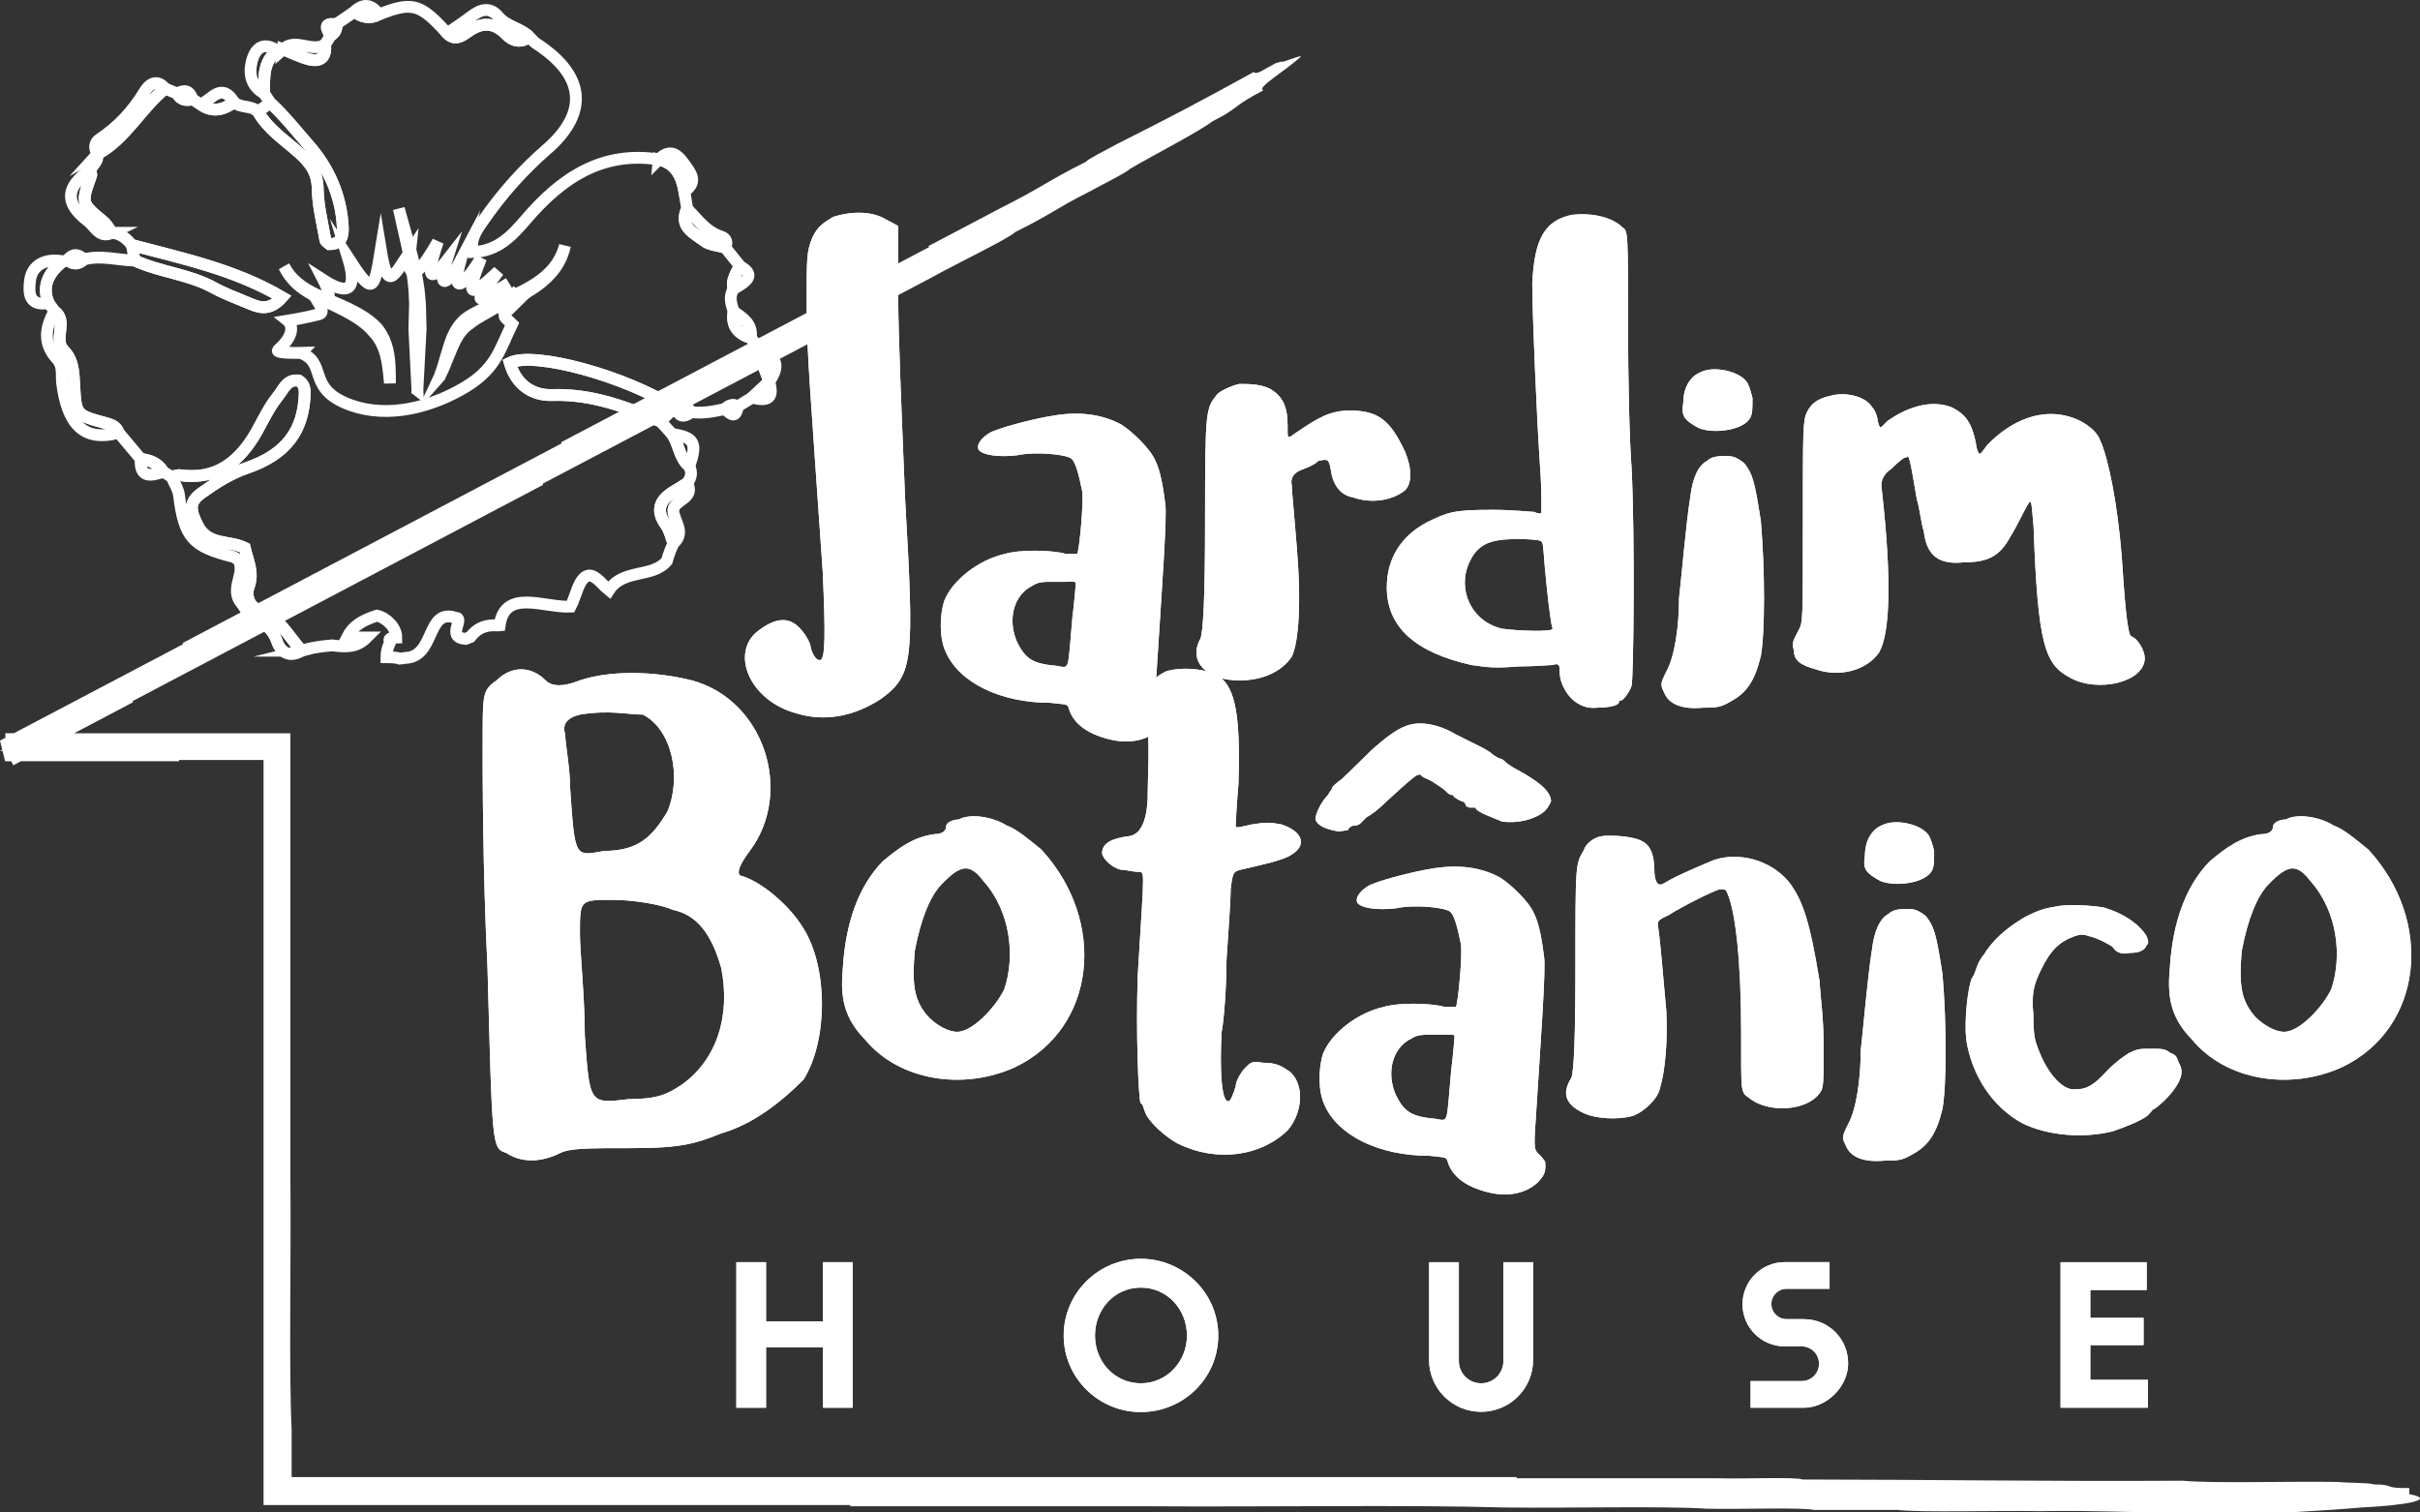 <svg xmlns="http://www.w3.org/2000/svg" id="Camada_2" viewBox="0 0 614.75 384.21"><rect x="0" y="0" width="614.75" height="384.21" fill="#333333" stroke="none"/><defs><style>.cls-1{fill:#fff;}.cls-2,.cls-3{fill:none;stroke:#fff;stroke-miterlimit:10;stroke-width:3px;}.cls-3{fill-rule:evenodd;}</style></defs><g id="Layer_4"><path class="cls-1" d="m187.05,320.63h7.55v15.03h14.48v-15.03h7.55v36.98h-7.55v-15.34h-14.48v15.34h-7.55v-36.98Z"></path><path class="cls-1" d="m270.21,339.28c0-10.86,8.89-19.51,19.59-19.51s19.67,8.65,19.67,19.51-8.89,19.43-19.67,19.43-19.59-8.73-19.59-19.43Zm31.31,0c0-6.69-5.04-12.19-11.72-12.19s-11.64,5.51-11.64,12.19,5.04,12.12,11.64,12.12,11.72-5.51,11.72-12.12Z"></path><path class="cls-1" d="m363.04,345.42v-24.78h7.55v25.1c0,3.15,2.52,5.66,5.66,5.66s5.66-2.52,5.66-5.66v-25.1h7.55v24.78c0,7.32-5.9,13.22-13.22,13.22s-13.22-5.9-13.22-13.22Z"></path><path class="cls-1" d="m458.23,335.11c6.29,0,11.25,4.96,11.25,11.25,0,5.9-5.43,11.25-11.25,11.25h-13.53v-6.77h12.98c2.44,0,4.41-1.97,4.41-4.41s-1.97-4.41-4.41-4.41h-4.33c-5.9,0-10.7-4.8-10.7-10.7s4.8-10.7,10.7-10.7h11.41v6.77h-10.94c-2.12,0-3.85,1.73-3.85,3.86s1.73,3.85,3.85,3.85h4.41Z"></path><path class="cls-1" d="m523.45,320.63h21.87v7.08h-14.32v7.08h13.53v6.92h-13.53v8.81h14.63v7.08h-22.19v-36.98Z"></path><path class="cls-1" d="m187.05,320.63h7.55v15.03h14.48v-15.03h7.55v36.98h-7.55v-15.34h-14.48v15.34h-7.55v-36.98Z"></path><path class="cls-1" d="m270.21,339.28c0-10.86,8.89-19.51,19.59-19.51s19.67,8.65,19.67,19.51-8.89,19.43-19.67,19.43-19.59-8.73-19.59-19.43Zm31.31,0c0-6.69-5.04-12.19-11.72-12.19s-11.64,5.51-11.64,12.19,5.04,12.12,11.64,12.12,11.72-5.51,11.72-12.12Z"></path><path class="cls-1" d="m363.04,345.42v-24.78h7.55v25.1c0,3.15,2.52,5.66,5.66,5.66s5.66-2.52,5.66-5.66v-25.1h7.55v24.78c0,7.32-5.9,13.22-13.22,13.22s-13.22-5.9-13.22-13.22Z"></path><path class="cls-1" d="m458.23,335.11c6.29,0,11.25,4.96,11.25,11.25,0,5.9-5.43,11.25-11.25,11.25h-13.53v-6.77h12.98c2.44,0,4.41-1.97,4.41-4.41s-1.97-4.41-4.41-4.41h-4.33c-5.9,0-10.7-4.8-10.7-10.7s4.8-10.7,10.7-10.7h11.41v6.77h-10.94c-2.12,0-3.85,1.73-3.85,3.86s1.73,3.85,3.85,3.85h4.41Z"></path><path class="cls-1" d="m523.45,320.63h21.87v7.08h-14.32v7.08h13.53v6.92h-13.53v8.81h14.63v7.08h-22.19v-36.98Z"></path><path class="cls-1" d="m612.03,379.56v-1.55c-6.99.09-3.37-.89-9.08-.93-.79-.44-6.62-.35-9.08-.62-12.15-.2-32.13.41-39.29-.31-35.28.21-63.67-.29-96.74-.31-1.3-.69-14.92-.12-21.16-.31h-51.4v-.31H74.08v-12.07c-.72-15.16-.11-43.31-.31-63.49v-113.39H18.84c4.98-2.63,9.97-5.25,14.95-7.88-.05-.09-.1-.18-.14-.27,8.93-4.7,17.83-9.39,26.75-14.09,3.57-1.88,7.13-3.75,10.7-5.64l26.74-14.09,40.13-21.14-.14-.27c1.77-.93,3.56-1.87,5.34-2.81l2.68-1.41c12.48-6.58,24.97-13.15,37.44-19.72l8.03-4.23,5.35-2.82c8.02-4.23,16.04-8.45,24.08-12.68l-.14-.27c5.34-2.81,10.69-5.63,16.04-8.45,6.31-3.54,19.59-9.88,21.25-11.55,9.39-4.66,10.06-5.82,18.58-10.14,3.98-2.16,9.93-5.11,10.57-5.92,6.78-3.94,17.82-9.61,20.97-12.09.89-.47,1.79-.94,2.67-1.4,4.1-2.43,3.54-2.97,10.27-6.46-2.11-.48,5.73-5.03,9.6-8.64-1.07-.09-5.18,1.86-4.92,1.31l-1.5.4c-3.28,1.69-4.97,3.14-5.64,2.27-13.49,7.44-21,11.39-34.76,18.31-3.13,1.7-7.62,3.96-7.89,4.51-10.03,5.03-11.23,6.51-21.25,11.54-6.24,3.29-12.48,6.58-18.72,9.86l.14.27-10.71,5.64c.05.09.1.18.14.27-12.47,6.57-24.96,13.15-37.44,19.72l-2.68,1.41c-14.26,7.51-28.53,15.03-42.8,22.54l.14.28-34.77,18.32c-13.38,7.05-26.74,14.09-40.12,21.13l-2.68,1.41c-6.24,3.29-12.48,6.58-18.73,9.87l.14.27c-9.8,5.16-19.61,10.33-29.41,15.49l-13.56,7.14H1.3l.14.58h-.14c.04.18.09.36.13.54l-1.43.75.58,2.33-.57.18.65.16.64,2.59h1.62c.04.18.09.36.13.53.04-.02.08-.05.13-.07l.14.58,1.99-1.05h40.16v-.31h21.48v189.26h149.02v.31h75.58c29.24.21,66.49-.41,90.7.31,16.16.2,40.25-.41,51.4.31,8.19.19,23.98-.39,27.21.31h21.16c6.16.71,25.11.11,36.28.31,14.33-.23,20.78.35,33.25.31h30.24c6.3-.39,12.75-.76,18.13-1.24,10.75-.52,19.44-1.95,12.11-3.41Z"></path><path class="cls-3" d="m76.62,165.3h.03c2.1-.68,4.23-1.01,6.43-1.23.44-.04.88-.08,1.32-.12,3.75.49,6.26.49,8.76-2.01h-5.01c1.46-2.92,3.77-4.14,6.44-5.15.38-.14.77-.28,1.16-.4,2.41.54,4.92,3.04,4.92,5.54,0,0-2.5,0-1.52,1.06-.16.38-.34.79-.49,1.21-.3.84-.5,1.74-.5,2.74,0,0,2.5,0,3.35.36.44-.04.88-.07,1.38-.17,7.8-.19,5.29-12.71,12.81-10.21,2.5,0-2.5,5.01,2.54,5.38.41-.16.82-.32,1.23-.47,1.56-2.04,3.34-2.8,5.25-2.95.38-.03.77-.04,1.16-.02.35.04.69.04,1.04,0,1.31-9.45,11.32-4.44,18.01-4.75.17-.32.33-.67.48-1.03.91-2.17,1.53-4.86,2.85-6.18,1.88-1.88,3.76.47,5.55,2.22.3.29.6.57.89.8,3.58-5.53,11.09-3.02,14.71-7.44.1-.38.21-.76.33-1.14.36-1.13.81-2.24,1.32-3.33-.61-1.55-.93-3.31-1.87-4.62-2.93-4.01-1.37-6.62,2.32-8.77,1.03-.61,2.03-1.27,3.05-1.91,1.05-1.33,1.31-2.74.51-4.29-2.6-2.12-2.54-5.66-4.38-8.19-.97-1.06-1.95-2.13-2.92-3.19-8.77-3.73-17.57-7.02-27.45-6.7-5.25.17-9.24-2.74-10.82-8.17,6.13-3.05,29.55,3.4,41.86,11.35l.33.11c1.59-.73,2.89-.39,3.92,1.04,2.91.44,5.73-.18,8.55-.77.94-.9,1.97-1.39,3.25-.66,1.2-.74,2.41-1.49,3.61-2.23,1.46-1.36,2.93-2.72,4.39-4.08v-.02c-.8-2.5-2.2-4.84-1.93-7.61-.92-1.16-1.84-2.32-2.76-3.47-3.31-1.02-4.99-3.1-4.35-6.69-.63-1.9-1.27-3.82-.02-5.74-.69-2.29.79-4.01,1.54-5.92-1.23-1.54-2.45-3.07-3.67-4.61-1.8-.53-3.94-.61-5.33-1.68-2.55-1.98-6.53-3.57-4.34-8.2-.23-1.46-.47-2.93-.69-4.39-.69-3.9-2.24-7.1-6.53-8.1-14.56-2.25-24.88,4.9-33.74,15.26-3.52,4.1-7.13,8.05-13.5,8.28-.75-3.39,1.1-5.75,2.69-8.04,4.61-6.66,10.02-12.8,16.07-18.03,9.51-8.21,11.27-17.95-2.76-27-.6-.4-1.05-1.03-1.58-1.54-2.16,1.45-4.14,1.16-5.92-.67-3.08-3.21-6.33-3.17-9.8-.64-1.61,1.15-3.32,2.27-5.19.36-.49-.54-.97-1.09-1.48-1.62-5.62-5.9-7.89-6.36-15.88-3.17-2.24,1.18-4.29.76-6.23-.7-1.55,1.05-3.1,2.11-4.64,3.17.33,1.36-.38,2.24-1.43,2.96-.45.73-.91,1.47-1.37,2.19.4,3.25-1.18,4.52-4.17,3.73-2.26-.59-4.38-1.68-6.56-2.54-.46.14-.93.28-1.39.4-3.75,2.81-3.34,6.9-3.34,10.85.52.79,1.02,1.58,1.54,2.36,3.61,3.3,6.65,7.22,9.85,10.85,4.95,5.64,8.15,12.71,8.57,20.57.13,2.34-.25,4.5-3.34,4.49-.42-.38-1.02-.66-1.08-1.04-.74-4.33-1.87-8.66-1.94-13-.06-4.18-1.89-6.62-4.85-9.25-3.61-3.21-7.83-5.94-10.3-10.33-1.67-1.72-4.37-.86-6.1-2.42-2.71,1.98-5.5,2.69-8.48.56-.69-.44-1.38-.89-2.08-1.33-1.64.46-3.03.19-3.9-1.44-1.01-.43-2.02-.85-3.03-1.27-6.23,5.04-9.94,12.68-17.2,16.65.27,1.77-1.15,2.75-1.92,4.04.11.47.43,1.02.3,1.41-2.55,7.05-2.54,7.02,3.11,11.7.91.74,1.47,1.9,2.2,2.86,2.22.14,3.72,1.47,5.04,3.1,12.88,3.41,26.02,6.15,38.16,13.25-3.4,3.84-6.15,2.49-8.82,1.37-2.93-1.21-5.93-2.34-8.71-3.86-6.25-3.4-13.49-3.88-19.88-6.83-4.32-.07-8.61-1.47-12.95-.28-1.34,1.31-2.73,1.38-4.17.14-.36.16-.75.27-1.14.35q-6.11,4.75-3.63,10.57c.5.69,1,1.37,1.5,2.05,3.59,2.66-.5,7.11,2.41,10.07,2.34,2.38,2.42,5.58,2.59,8.81.4,7.55.54,7.55,7.96,9.56,1.46.39,2.78.87,3.32,2.45,1.87,2.22,3.74,4.45,5.6,6.67,2.38.27,4.46,1.08,5.75,3.26.7.44,1.4.87,2.1,1.31.71-.16,1.47-.52,2.14-.43,7.59,1.03,13.05-1.76,17.57-8.05,2.76-3.84,4.28-8.29,7.25-11.94,1.52-1.87,2.28-4.42,5.33-4.06,1.26.81,1.57,1.92,1.53,3.23-.26,9.49-4.7,15.52-14.66,18.95-4.28,1.47-7.88,3.77-11.5,6.35-3.49,2.48-2.8,4.63-1.15,8.08,2.6,5.45,8.07,3.89,12.07,5.9.77,3.35,2.38,6.3.96,10.01-.66,1.75-.06,4.81,2.41,5.64,5.38,1.83,7.64,6.72,11.08,10.47Z"></path><path class="cls-3" d="m76.62,165.3c-3.44-3.75-5.7-8.64-11.08-10.47-2.47-.84-3.07-3.9-2.41-5.64,1.42-3.71-.2-6.65-.96-10.01-4-2.01-9.47-.45-12.07-5.9-1.65-3.44-2.34-5.6,1.15-8.08,3.62-2.58,7.22-4.88,11.5-6.35,9.96-3.42,14.41-9.46,14.66-18.95.03-1.31-.27-2.42-1.53-3.23-3.05-.36-3.8,2.19-5.33,4.06-2.97,3.65-4.49,8.11-7.25,11.94-4.53,6.29-9.99,9.08-17.57,8.05-.68-.09-1.43.27-2.14.43.65,1.56,1.69,3.07,1.89,4.69,1.32,10.63,3.34,13.01,13.73,15.6.45.11.82.49,1.34.8,2.04,3.44-2.38,7.34.82,11.08,1.17,1.37,1.68,3.29,3.63,4.1,2.54,1.08,4.38,2.66,5.38,5.55.94,2.74,3.18,4.23,6.26,2.32Z"></path><path class="cls-3" d="m171.36,103.54c-12.31-7.95-35.73-14.4-41.86-11.35,1.58,5.44,5.57,8.35,10.82,8.17,9.88-.32,18.67,2.96,27.45,6.7,1.2-1.17,2.4-2.35,3.59-3.52Z"></path><path class="cls-3" d="m34.25,66.18c6.39,2.95,13.63,3.42,19.88,6.83,2.78,1.52,5.77,2.65,8.71,3.86,2.68,1.11,5.42,2.47,8.82-1.37-12.13-7.1-25.28-9.84-38.16-13.25.25,1.31.5,2.63.75,3.94Z"></path><path class="cls-3" d="m65.55,28.39c2.48,4.39,6.7,7.12,10.3,10.33,2.96,2.63,4.79,5.07,4.85,9.25.07,4.34,1.2,8.67,1.94,13,.06.38.66.66,1.08,1.04,3.09,0,3.47-2.15,3.34-4.49-.41-7.86-3.62-14.94-8.57-20.57-3.19-3.63-6.23-7.54-9.85-10.85-1.03.76-2.06,1.52-3.1,2.28Z"></path><path class="cls-3" d="m30.13,109.92c-.54-1.58-1.85-2.07-3.32-2.45-7.42-2.01-7.56-2.02-7.96-9.56-.16-3.23-.24-6.43-2.59-8.81-2.91-2.96,1.18-7.41-2.41-10.07-2.37,4.16-2.99,8.26.6,12.13,1.72,1.85,1.05,4.07,1.34,6.23,1.29,9.93,5.14,15.05,14.34,12.54Z"></path><path class="cls-3" d="m24.76,39.14c7.25-3.97,10.97-11.61,17.2-16.65-2.21-2.64-4.16-1-5.27.83-2.94,4.85-6.64,8.87-11.36,12-1.47.98-1.43,2.38-.56,3.81Z"></path><path class="cls-3" d="m113.6,8.47c1.87,1.92,3.58.8,5.19-.36,3.47-2.53,6.73-2.57,9.8.64,1.78,1.83,3.76,2.13,5.92.67-2.19-2.37-5.75-2.61-7.88-5.16-2.26-2.71-4.64-1.84-7.03,0-1.94,1.49-3.99,2.81-6,4.2Z"></path><path class="cls-3" d="m28.46,59.14c-.73-.96-1.29-2.12-2.2-2.86-5.65-4.68-5.67-4.65-3.11-11.7.14-.38-.19-.93-.3-1.41-6.26,4.48-6.49,8.43-.45,13.05,1.73,1.32,2.87,4.45,6.06,2.92Z"></path><path class="cls-3" d="m174.56,122.73c-1.02.64-2.02,1.3-3.05,1.91-3.69,2.15-5.25,4.76-2.32,8.77.94,1.31,1.26,3.06,1.87,4.62,3.27-2.84-.02-5.65-.03-8.48.35-2.7,5.58-2.87,3.54-6.81Z"></path><path class="cls-3" d="m12.35,76.96q-2.48-5.82,3.63-10.57c-4.38-.88-7.83.93-8.34,4.79-.43,3.29-.32,6.69,4.71,5.79Z"></path><path class="cls-3" d="m67.11,23.75c0-3.95-.41-8.04,3.34-10.85-3.46-2.43-5.58-.73-6.45,2.58-.85,3.25-.25,6.39,3.11,8.27Z"></path><path class="cls-3" d="m174.55,53.01c-2.2,4.62,1.78,6.22,4.34,8.2,1.38,1.07,3.52,1.15,5.33,1.68.63-1.31.32-2.34-1.04-2.79-3.83-1.23-6.01-4.41-8.62-7.09Z"></path><path class="cls-3" d="m167.32,40.52c4.29.99,5.84,4.2,6.53,8.1,3.59-2.48,1.6-4.67-.16-7.14-1.92-2.71-3.81-3.51-6.37-.95Z"></path><path class="cls-3" d="m170.69,110.25c1.83,2.54,1.78,6.07,4.38,8.19,2.14-5.87,1.33-7.36-4.38-8.19Z"></path><path class="cls-3" d="m71.84,12.51c2.18.86,4.3,1.95,6.56,2.54,2.99.79,4.56-.49,4.17-3.73-3.38,2.15-7.44-1.8-10.73,1.2Z"></path><path class="cls-3" d="m50.97,26.53c2.98,2.13,5.77,1.42,8.48-.56-3.19-5.24-5.71-.56-8.48.56Z"></path><path class="cls-3" d="m186.36,79.16c-.64,3.6,1.04,5.67,4.35,6.69.53-3.51-1.93-5.08-4.35-6.69Z"></path><path class="cls-3" d="m193.47,89.32c-.27,2.77,1.13,5.11,1.93,7.61,2.34-3.3,2.48-6.04-1.93-7.61Z"></path><path class="cls-3" d="m41.48,119.86c-1.29-2.18-3.37-3-5.75-3.26-.28,4.95,2.62,4.31,5.75,3.26Z"></path><path class="cls-3" d="m187.88,67.5c-.75,1.91-2.23,3.64-1.54,5.92,4.61-2.63,4.93-3.84,1.54-5.92Z"></path><path class="cls-3" d="m195.4,96.95c-1.46,1.36-2.93,2.72-4.39,4.08,4.36,1.05,5.53-.03,4.39-4.08Z"></path><path class="cls-3" d="m90.01,2.98c1.94,1.46,3.99,1.89,6.23.7-1.81-2.54-3.87-2.97-6.23-.7Z"></path><path class="cls-3" d="m17.12,66.04c1.44,1.24,2.83,1.17,4.17-.14-1.44-1.47-2.83-1.53-4.17.14Z"></path><path class="cls-3" d="m83.94,9.11c1.05-.72,1.76-1.6,1.43-2.96-3.52-.48-2.34,1.29-1.43,2.96Z"></path><path class="cls-3" d="m44.99,23.76c.88,1.62,2.26,1.9,3.9,1.44-.67-2.19-2.01-2.54-3.9-1.44Z"></path><path class="cls-3" d="m175.6,104.69c-1.02-1.43-2.33-1.77-3.92-1.04.78,2.37,2.16,2.41,3.92,1.04Z"></path><path class="cls-3" d="m187.4,103.26c-1.27-.72-2.3-.24-3.25.66,1.37,1.22,2.79,2.67,3.25-.66Z"></path><path class="cls-3" d="m76.35,89.65c6.65,2.41,1.85,8.48,11.1,12.61,9.25,4.12,20.24,1.9,29.35-3.12,9.11-5.01,9.89-9.82,13.29-16.84-1.61-1.66-2.92-1.68-.86-3.69q-3.86,1.61,2.2-4.68c-7.27,5.2-9.63,2.71-2.12-1.98-9.13,5.45-9.22,5.91-2.7-3.04-7.45,7.04-8.34,6.6-4.41-3.34-5.4,8.63-7.35,8.44-5.25.74-3.3,6.29-5.9,7.23-3.62.14-7.37,9.55-2.08-5.08-2.08-5.08,0,0-8.54,15.8-7.08,2.52-4.36,6.56-5.69,10.21-7.44-.44-1.74,10.74-2.07,11.63-8.35,1.95,2.99,9.77-1.28,8.93-6.21,5.74,2.42,4.7,1.68,7.72-1.99,4.65.46.81,2.69,3.57.86,4.04-3.68.95-7.94,1.64-7.94,1.64,0,0,3.11,2.49-2.42,7.42-1.06.94,5.68.75,5.68.75Z"></path><path class="cls-2" d="m106.04,99.14l-.78-15.53s.05-1.94.13-4.85c.01-.36.02-.74.03-1.14v-.3s.01-.13.01-.13v-.15c-.01-.2-.02-.41-.03-.62-.04-.83-.06-1.72-.12-2.62-.09-.89-.18-1.82-.28-2.76-.14-.94-.28-1.9-.42-2.85-.64-3.82-1.56-7.6-2.2-10.44-.32-1.42-.59-2.61-.77-3.44-.18-.83-.29-1.31-.29-1.31,0,0,.13.47.35,1.29.23.82.56,1.99.95,3.39.79,2.81,1.91,6.54,2.75,10.35.19.96.38,1.92.57,2.86.15.96.29,1.9.43,2.82.11.91.17,1.79.25,2.62.02.21.04.41.06.62.02.2.02.44.03.62,0,.39.02.77.03,1.14.07,2.92.12,4.86.12,4.86l-.83,15.56Z"></path><path class="cls-2" d="m99.05,97.34s-.07-.9-.21-2.24c-.14-1.34-.36-3.12-.8-4.84-.43-1.72-1.16-3.31-1.89-4.37-.35-.54-.7-.95-.95-1.22-.24-.29-.39-.43-.39-.43,0,0-.27-.33-.79-.87-.54-.52-1.33-1.26-2.42-2.01-1.06-.76-2.41-1.57-3.88-2.35-1.46-.78-3.1-1.53-4.72-2.3-3.25-1.51-6.48-3.32-8.31-5.35-.48-.48-.85-.98-1.19-1.41-.3-.46-.59-.85-.77-1.19-.36-.7-.57-1.09-.57-1.09,0,0,.23.39.62,1.06.2.34.51.71.82,1.15.36.41.75.89,1.24,1.34,1.9,1.92,5.13,3.54,8.44,4.89,1.65.69,3.32,1.37,4.86,2.1,1.53.74,2.92,1.48,4.09,2.23,1.17.73,2.06,1.48,2.67,2.02.6.56.91.91.91.91,0,0,.16.17.39.52.25.33.58.82.91,1.44.69,1.23,1.31,3.01,1.58,4.82.29,1.8.34,3.61.36,4.96.02,1.35,0,2.25,0,2.25Z"></path><path class="cls-2" d="m111.69,95.65s.33-.95.83-2.38c.44-1.45.96-3.38,1.58-5.32.17-.48.34-.96.5-1.44.09-.25.14-.45.27-.73.1-.22.21-.44.31-.65.35-.86.91-1.65,1.36-2.34.53-.6.96-1.14,1.31-1.44.35-.31.56-.48.56-.48,2.1-1.51,4.37-2.38,6.49-3.49l.04-.04c3.85-1.58,7.73-3.08,11.19-5.34,1.72-1.13,3.32-2.47,4.61-4.08,1.29-1.61,2.23-3.5,2.77-5.52-.43,2.04-1.28,4-2.51,5.71-1.23,1.71-2.8,3.16-4.5,4.41-3.41,2.49-7.29,4.21-11.13,5.79.04.06.09.11.1.11-2.09,1.25-4.32,2.29-6.08,3.73,0,0-.19.14-.53.37-.34.24-.75.66-1.27,1.14-.43.54-.98,1.13-1.44,1.99-.12.2-.25.41-.37.62-.09.15-.2.42-.3.62-.21.44-.42.9-.63,1.35-.79,1.83-1.52,3.73-2.1,5.13-.64,1.37-1.07,2.29-1.07,2.29Z"></path><path class="cls-1" d="m206.32,60.42c1.42-3.02,3.02-3.91,5.33-5.33,4.44-1.42,9.77-1.6,13.5.71,1.42.71,3.02,1.6,3.02,1.6v17.94c0,9.77,1.07,34.63,1.78,51.86,2.31,40.5,2.13,44.23-6.04,50.26-6.75,4.44-14.21,6.04-21.67,3.73-11.19-3.02-16.52-14.21-10.48-20.25,4.44-3.73,8.17-4.62,11.19-1.6,1.42,1.42,3.02,3.91,3.02,5.33.71,2.31,1.6,3.02,2.31,3.02,1.42,0,1.42-6.75.71-22.56-3.02-44.23-4.08-55.41-4.08-67.49,0-12.79,0-13.5,1.42-17.23Z"></path><path class="cls-1" d="m251.07,110.15c2.13-1.42,12.25-3.91,15.81-4.44,7.46-1.42,13.32-.35,17.94,2.13,2.84,1.78,7.46,6.22,8.7,9.24,1.24,2.49,1.95,6.57,2.49,10.83.53,3.02-.89,22.02-2.13,41.74-.53,7.46-.36,7.46,1.24,8.88,1.07,1.42,1.24,1.07,1.24,2.49,0,1.78-.36,2.49-1.6,3.91-2.84,3.02-7.64,4.26-13.14,2.84-5.51-1.42-8.7-3.91-9.95-7.28-.53-1.78-.18-1.42-4.8-1.95-12.79,0-23.27-5.15-26.64-12.97-1.6-3.37-1.6-9.06-.35-12.97,2.13-5.33,8.88-10.48,15.45-11.9,3.37-1.07,11.54-1.07,15.45,0h2.84c.53-.53,1.78-13.68,1.24-16.16-.53-2.49-1.42-6.93-2.66-7.99-1.07-1.07-8.88-1.95-13.85-.89-4.62.53-8.7,0-9.77-1.42-.53-1.07.36-2.66,2.49-4.08Zm21.31,47.07c.53-4.26.89-8.53.89-9.06s-.53-.35-4.08-.35-5.15-.18-6.75.89c-4.97,2.31-6.57,8.7-4.08,14.39,2.13,4.26,3.91,5.51,9.95,6.04,3.55.53,2.84,1.78,4.08-11.9Z"></path><path class="cls-1" d="m309.32,100.03c.53-.53,3.02-1.95,5.51-2.49,2.49,0,5.33,0,7.82,1.24,3.02,1.78,4.44,4.26,4.44,9.24,0,3.73-.18,3.55,2.31,1.78,5.51-3.73,8.53-5.51,13.5-5.51,7.28,0,10.3,2.49,14.03,10.48,1.78,4.26,1.78,7.99,0,9.77-3.02,2.49-8.35,3.55-13.32,1.78-3.02-.53-4.97-3.02-5.51-6.75-.53-3.02-.71-3.02-3.2-2.49-1.24,1.24-3.55,1.95-4.8,2.49q-2.49,1.24-1.95,3.73c0,1.24.71,8.53,1.24,15.27,1.24,14.74.53,24.51-1.24,28.24-2.49,3.73-7.28,6.04-13.32,6.04-8.53,0-12.97-4.97-9.95-10.48q1.24-2.49,1.24-30.02c0-28.77.18-28.6,3.2-32.33Z"></path><path class="cls-1" d="m389.24,71.97c.53-11.37,3.2-15.98,10.12-17.41,4.97-.53,10.12.53,12.79,3.2,1.42.89,1.42,1.07,1.42,25.22,0,12.79.36,29.31.89,35.7.89,17.41.53,53.82,0,55.59-.89,2.31-2.31,3.73-2.84,3.73s-.36.53-.36.53c-.53.89-3.2,1.24-5.51,1.24-4.08.53-7.64-2.31-9.06-6.39-.53-1.42-.53-3.02-.53-3.55,0-.89-.36-1.42-1.78-.89-.89,0-4.62.36-8.7.36-6.39.53-7.81.18-11.9-.36-14.21-3.2-21.49-9.59-21.49-19.71,0-6.93,3.2-12.79,10.12-16.52,5.51-2.66,6.75-3.2,16.87-3.2,4.97,0,9.59.53,10.48.53.89.53,1.78.35,1.78.35,0,0,.18-5.33-.35-12.25-.89-13.32-1.95-38.9-1.95-46.18Zm3.2,72.29c-.53-6.39-.36-6.39-1.24-6.93-2.31-.53-8.7-.53-11.01,0-3.2.53-5.51,2.31-6.93,5.51-3.2,6.93.53,15.1,8.35,16.87,3.73.53,12.79.89,12.79,0-.53-1.42-1.42-9.59-1.95-15.45Z"></path><path class="cls-1" d="m429.38,126.32c.53-4.97,2.13-8.17,4.26-9.24,1.07-1.07,2.84-1.24,4.44-1.24,2.13,0,2.84.18,4.97,1.78,2.13,2.66,2.66,4.44,4.26,14.74,1.07,12.61,1.07,28.24,0,34.28-1.6,6.57-3.73,9.41-7.64,11.54-2.66,1.6-3.91,1.6-7.1,1.6-5.51.53-8.7-1.07-9.77-3.73-1.07-2.13-1.07-2.31.53-5.51,2.13-3.91,3.2-11.54,3.2-18.65.53-4.44,1.78-19,2.84-25.58Zm-1.78-23.98c0-3.91,1.78-6.75,4.44-7.81,3.2-1.6,9.41-.36,11.54,2.31.53.53,1.07,2.13,1.6,4.26,0,2.66,0,3.91-.53,4.97-1.6,3.2-9.24,4.26-13.14,2.66-3.91-2.13-4.44-3.2-3.91-6.39Z"></path><path class="cls-1" d="m459.04,104.65c1.07-2.13,2.66-3.37,5.86-4.09,3.73-1.07,8.88,0,10.66,2.84.71.71,1.42,2.49,1.42,3.55.71,2.13.36,2.13,2.49,0,5.51-3.91,11.37-5.33,16.16-3.55,3.73,1.78,5.51,4.08,6.57,10.66.71,1.78.53,1.78,2.66-1.07,6.39-6.57,14.03-9.24,20.96-7.1,2.66.71,6.57,3.02,7.64,5.86,2.13,4.62,4.44,16.16,5.51,29.48.71,10.48,1.42,20.43,2.49,20.43,1.78.71,3.37,3.73,3.37,5.51,0,6.22-12.08,8.88-19,4.97-6.39-3.37-8.17-8.35-9.24-38.36-.71-7.64-.35-7.64-2.49-3.73-1.07,2.13-2.66,5.15-3.37,6.22-2.67,4.97-5.68,6.57-11.72,6.57-6.39.71-9.59-1.6-10.3-7.82-.71-2.13-1.07-6.04-1.78-8.17-1.78-10.48-1.95-11.37-2.66-10.66-.71,0-1.95,1.07-3.73,2.84q-3.2,2.13-2.49,5.51c2.66,23.8,1.95,36.59-.71,41.21-3.2,4.62-10.12,6.39-16.16,4.26-3.73-1.07-5.51-2.13-5.51-4.97-.71-1.78.18-2.84,1.24-4.97,1.07-2.13,1.07-1.95,1.07-27.53,0-23.8,0-25.75,1.07-27.89Z"></path><path class="cls-1" d="m206.32,60.42c1.42-3.02,3.02-3.91,5.33-5.33,4.44-1.42,9.77-1.6,13.5.71,1.42.71,3.02,1.6,3.02,1.6v17.94c0,9.77,1.07,34.63,1.78,51.86,2.31,40.5,2.13,44.23-6.04,50.26-6.75,4.44-14.21,6.04-21.67,3.73-11.19-3.02-16.52-14.21-10.48-20.25,4.44-3.73,8.17-4.62,11.19-1.6,1.42,1.42,3.02,3.91,3.02,5.33.71,2.31,1.6,3.02,2.31,3.02,1.42,0,1.42-6.75.71-22.56-3.02-44.23-4.08-55.41-4.08-67.49,0-12.79,0-13.5,1.42-17.23Z"></path><path class="cls-1" d="m251.07,110.15c2.13-1.42,12.25-3.91,15.81-4.44,7.46-1.42,13.32-.35,17.94,2.13,2.84,1.78,7.46,6.22,8.7,9.24,1.24,2.49,1.95,6.57,2.49,10.83.53,3.02-.89,22.02-2.13,41.74-.53,7.46-.36,7.46,1.24,8.88,1.07,1.42,1.24,1.07,1.24,2.49,0,1.78-.36,2.49-1.6,3.91-2.84,3.02-7.64,4.26-13.14,2.84-5.51-1.42-8.7-3.91-9.95-7.28-.53-1.78-.18-1.42-4.8-1.95-12.79,0-23.27-5.15-26.64-12.97-1.6-3.37-1.6-9.06-.35-12.97,2.13-5.33,8.88-10.48,15.45-11.9,3.37-1.07,11.54-1.07,15.45,0h2.84c.53-.53,1.78-13.68,1.24-16.16-.53-2.49-1.42-6.93-2.66-7.99-1.07-1.07-8.88-1.95-13.85-.89-4.62.53-8.7,0-9.77-1.42-.53-1.07.36-2.66,2.49-4.08Zm21.31,47.07c.53-4.26.89-8.53.89-9.06s-.53-.35-4.08-.35-5.15-.18-6.75.89c-4.97,2.31-6.57,8.7-4.08,14.39,2.13,4.26,3.91,5.51,9.95,6.04,3.55.53,2.84,1.78,4.08-11.9Z"></path><path class="cls-1" d="m309.32,100.03c.53-.53,3.02-1.95,5.51-2.49,2.49,0,5.33,0,7.82,1.24,3.02,1.78,4.44,4.26,4.44,9.24,0,3.73-.18,3.55,2.31,1.78,5.51-3.73,8.53-5.51,13.5-5.51,7.28,0,10.3,2.49,14.03,10.48,1.78,4.26,1.78,7.99,0,9.77-3.02,2.49-8.35,3.55-13.32,1.78-3.02-.53-4.97-3.02-5.51-6.75-.53-3.02-.71-3.02-3.2-2.49-1.24,1.24-3.55,1.95-4.8,2.49q-2.49,1.24-1.95,3.73c0,1.24.71,8.53,1.24,15.27,1.24,14.74.53,24.51-1.24,28.24-2.49,3.73-7.28,6.04-13.32,6.04-8.53,0-12.97-4.97-9.95-10.48q1.24-2.49,1.24-30.02c0-28.77.18-28.6,3.2-32.33Z"></path><path class="cls-1" d="m389.24,71.97c.53-11.37,3.2-15.98,10.12-17.41,4.97-.53,10.12.53,12.79,3.2,1.42.89,1.42,1.07,1.42,25.22,0,12.79.36,29.31.89,35.7.89,17.41.53,53.82,0,55.59-.89,2.31-2.31,3.73-2.84,3.73s-.36.53-.36.53c-.53.89-3.2,1.24-5.51,1.24-4.08.53-7.64-2.31-9.06-6.39-.53-1.42-.53-3.02-.53-3.55,0-.89-.36-1.42-1.78-.89-.89,0-4.62.36-8.7.36-6.39.53-7.81.18-11.9-.36-14.21-3.2-21.49-9.59-21.49-19.71,0-6.93,3.2-12.79,10.12-16.52,5.51-2.66,6.75-3.2,16.87-3.2,4.97,0,9.59.53,10.48.53.89.53,1.78.35,1.78.35,0,0,.18-5.33-.35-12.25-.89-13.32-1.95-38.9-1.95-46.18Zm3.2,72.29c-.53-6.39-.36-6.39-1.24-6.93-2.31-.53-8.7-.53-11.01,0-3.2.53-5.51,2.31-6.93,5.51-3.2,6.93.53,15.1,8.35,16.87,3.73.53,12.79.89,12.79,0-.53-1.42-1.42-9.59-1.95-15.45Z"></path><path class="cls-1" d="m429.38,126.32c.53-4.97,2.13-8.17,4.26-9.24,1.07-1.07,2.84-1.24,4.44-1.24,2.13,0,2.84.18,4.97,1.78,2.13,2.66,2.66,4.44,4.26,14.74,1.07,12.61,1.07,28.24,0,34.28-1.6,6.57-3.73,9.41-7.64,11.54-2.66,1.6-3.91,1.6-7.1,1.6-5.51.53-8.7-1.07-9.77-3.73-1.07-2.13-1.07-2.31.53-5.51,2.13-3.91,3.2-11.54,3.2-18.65.53-4.44,1.78-19,2.84-25.58Zm-1.78-23.98c0-3.91,1.78-6.75,4.44-7.81,3.2-1.6,9.41-.36,11.54,2.31.53.53,1.07,2.13,1.6,4.26,0,2.66,0,3.91-.53,4.97-1.6,3.2-9.24,4.26-13.14,2.66-3.91-2.13-4.44-3.2-3.91-6.39Z"></path><path class="cls-1" d="m459.04,104.65c1.07-2.13,2.66-3.37,5.86-4.09,3.73-1.07,8.88,0,10.66,2.84.71.71,1.42,2.49,1.42,3.55.71,2.13.36,2.13,2.49,0,5.51-3.91,11.37-5.33,16.16-3.55,3.73,1.78,5.51,4.08,6.57,10.66.71,1.78.53,1.78,2.66-1.07,6.39-6.57,14.03-9.24,20.96-7.1,2.66.71,6.57,3.02,7.64,5.86,2.13,4.62,4.44,16.16,5.51,29.48.71,10.48,1.42,20.43,2.49,20.43,1.78.71,3.37,3.73,3.37,5.51,0,6.22-12.08,8.88-19,4.97-6.39-3.37-8.17-8.35-9.24-38.36-.71-7.64-.35-7.64-2.49-3.73-1.07,2.13-2.66,5.15-3.37,6.22-2.67,4.97-5.68,6.57-11.72,6.57-6.39.71-9.59-1.6-10.3-7.82-.71-2.13-1.07-6.04-1.78-8.17-1.78-10.48-1.95-11.37-2.66-10.66-.71,0-1.95,1.07-3.73,2.84q-3.2,2.13-2.49,5.51c2.66,23.8,1.95,36.59-.71,41.21-3.2,4.62-10.12,6.39-16.16,4.26-3.73-1.07-5.51-2.13-5.51-4.97-.71-1.78.18-2.84,1.24-4.97,1.07-2.13,1.07-1.95,1.07-27.53,0-23.8,0-25.75,1.07-27.89Z"></path><path class="cls-1" d="m122.62,188.99c0-12.43-.18-13.68,3.55-16.16,3.73-3.73,8.7-3.73,12.43,0q2.49,2.49,8.7,0c7.46-2.49,18.47-2.49,28.42,0,18.47,4.97,25.93,28.42,14.74,43.34q-3.73,4.97-2.49,6.22c4.97,1.24,12.43,7.28,16.16,13.5,6.22,9.95,6.22,28.42,0,38.36-4.97,4.97-12.26,11.19-20.96,13.68-6.22,2.49-9.95,3.73-22.38,3.73-11.19,0-15.99,0-18.47,1.24-4.97,2.49-9.95,2.49-13.68,0-3.73-1.24-3.55-1.24-4.8-47.07-1.24-24.69-1.24-50.62-1.24-56.84Zm46.89,17.23c3.73-8.7,1.24-20.96-6.22-24.69-3.73,0-8.53-1.24-15.98,0q-4.97,1.24-3.73,4.97c0,2.49,1.24,8.53,1.24,13.5,1.24,18.47,1.24,17.41,8.7,16.16,8.7,0,12.26-3.73,15.99-9.95Zm13.68,39.61c-2.49-8.7-6.22-13.5-12.43-14.74-2.49-1.24-9.77-2.49-14.74-2.49-8.7,0-8.7-.18-8.7,8.53,0,4.97,1.24,15.99,1.24,25.93,1.24,17.23,1.07,17.41,11.01,16.16,7.46,0,9.95-1.24,13.68-3.73,8.7-6.22,12.43-17.23,9.95-29.66Z"></path><path class="cls-1" d="m240.37,209.77c0-.71,1.6-1.6,3.2-1.6,2.84-1.6,8.7-.71,12.26,1.6,2.31.71,5.86,3.73,8.7,6.04,16.7,18.12,14.03,45.29-6.57,55.24-13.14,6.04-29.48,3.55-38.19-6.93-5.15-5.33-6.39-10.3-5.68-17.94.71-12.26,4.26-21.31,10.12-27.35,4.44-3.73,7.99-6.22,13.14-6.93,1.6,0,3.02-.53,3.02-2.13Zm14.74,41.56c2.84-8.35,1.6-19.71-5.15-27.35-3.55-4.62-5.68-4.62-10.83.71-2.84,3.02-5.15,8.53-6.75,16.87-.71,8.35-.18,12.08,2.66,15.81,2.31,3.02,6.75,5.33,9.06,4.62,3.55-.71,8.7-6.04,11.01-10.66Z"></path><path class="cls-1" d="m292.76,173c1.24-1.24,2.31-1.95,3.55-2.49,4.26-1.24,10.3-.53,13.32,1.24,4.26,3.02,5.51,10.3,4.97,27.35-.53,6.04-.71,10.83-.71,10.83,0,.53,1.78,0,4.26-.53,3.55-.53,4.26-.53,7.28,0,5.51,1.78,6.75,5.33,2.49,7.81-1.78,1.24-7.28,2.49-12.79,3.73-1.78.53-1.95.53-2.49,4.79,0,2.49-.53,10.3-1.07,18.12,0,7.28-.71,15.81-1.24,18.29-.53,9.77,0,18.12,1.78,17.58.53,0,1.24-1.95,1.78-3.73,0-1.24,1.24-3.55,2.49-4.79,1.24-1.24,1.78-1.78,4.26-1.24,3.55,0,4.8.71,7.28,2.49,3.55,3.55,2.84,10.3-.71,14.56-6.75,6.75-18.12,8.35-27.88,3.55-3.55-1.78-7.81-6.04-8.35-7.81-.53-1.24-.71-2.49-1.24-2.49-.53-1.24-1.24-18.12-.71-32.68,1.78-29.13,1.78-25.58,0-26.11-1.24,0-3.02-.53-4.26-.53-2.49-.53-4.8-3.02-4.8-4.26,0-2.49,2.49-3.73,6.75-4.26q4.26-.53,4.8-9.06c0-4.8.53-13.32,0-18.83q0-9.77,1.24-11.54Z"></path><path class="cls-1" d="m348.18,190.76q5.68-5.15,8.7-6.22c3.55-1.6,8.7-.53,12.79,1.95,1.07.53,3.2,1.6,4.26,2.13,1.07.53,3.02,1.42,4.62,2.49,1.07,1.07,2.49,1.6,2.49,1.6.53,0,1.07.53,1.6,1.07,0,0,1.42,1.07,2.49,1.6,5.68,3.02,8.88,5.68,8.88,8.17,0,0-.53,1.42-1.6,2.49-2.49,2.13-6.75,3.2-10.83,2.66-2.49-1.07-6.75-2.49-6.75-3.55h-1.42c-.53,0-1.07-.53-1.07-.53,0-.53-.53-1.07-1.07-1.07-1.07-.53-2.13-1.07-2.13-1.6,0,0,.18,0-.36,0s-1.07-.53-1.6-1.07c-.53-.53-1.95-1.42-3.55-2.49-1.07-.53-2.66-1.07-2.66-1.6h-.53c-.53,0-1.42.53-8.17,6.75-2.13,2.13-4.08,3.55-5.15,4.08-.53.53-1.07,1.07-1.6,1.6,0,0-.53.53-1.6.53-.53,0-1.42.53-1.42,1.07,0,0-1.6.36-2.66.36-3.02-.53-5.15-1.42-5.68-3.02,0-1.6,1.6-4.62,3.2-6.22.53-1.07,1.07-1.42,1.07-1.95,0,0,.89-1.07,2.49-2.13,1.07-1.07,4.26-4.09,7.28-7.1Zm-.89,34.46c2.13-1.42,12.26-3.91,15.81-4.44,7.46-1.42,13.32-.36,17.94,2.13,2.84,1.78,7.46,6.22,8.7,9.24,1.24,2.49,1.95,6.57,2.49,10.83.53,3.02-.89,22.02-2.13,41.74-.53,7.46-.35,7.46,1.24,8.88,1.07,1.42,1.24,1.07,1.24,2.49,0,1.78-.36,2.49-1.6,3.91-2.84,3.02-7.64,4.26-13.14,2.84-5.51-1.42-8.7-3.91-9.95-7.28-.53-1.78-.18-1.42-4.8-1.95-12.79,0-23.27-5.15-26.64-12.96-1.6-3.37-1.6-9.06-.36-12.97,2.13-5.33,8.88-10.48,15.45-11.9,3.37-1.07,11.54-1.07,15.45,0h2.84c.53-.53,1.78-13.68,1.24-16.16-.53-2.49-1.42-6.93-2.66-7.99-1.07-1.07-8.88-1.95-13.85-.89-4.62.53-8.7,0-9.77-1.42-.53-1.07.36-2.66,2.49-4.09Zm21.31,47.07c.53-4.26.89-8.53.89-9.06s-.53-.36-4.08-.36-5.15-.18-6.75.89c-4.97,2.31-6.57,8.7-4.08,14.39,2.13,4.26,3.91,5.51,9.95,6.04,3.55.53,2.84,1.78,4.08-11.9Z"></path><path class="cls-1" d="m402.34,215.98c.36-1.42,2.31-3.2,4.44-3.55,2.49-.36,7.82,0,9.95,1.06,2.49,1.07,3.55,3.37,3.55,8.35q.35,3.91,2.49,2.49c3.55-2.13,10.12-4.8,12.61-5.86,6.39-2.13,14.39,0,19,5.51,3.55,4.62,5.33,9.95,7.81,25.04.36,5.51,1.07,9.24,1.07,17.23,0,9.41,0,10.12-1.07,11.54-3.55,4.62-13.32,4.97-17.94,1.06-2.13-1.42-1.95-1.42-1.95-16.52,0-17.94-1.42-30.9-3.55-35.52-.36-1.07-.89-.89-1.95-.89-1.42.36-9.06,4.08-12.97,6.57-3.02,1.42-2.84,1.42-2.49,3.91.36,2.49.89,8.53,1.95,20.43.35,7.1-.18,14.92-1.6,19.54-.36,2.49-3.91,6.04-6.93,7.11-3.91,1.06-9.41.71-12.43-.71-4.62-2.13-5.68-4.97-3.2-8.88q1.07-2.13,1.07-28.06c0-26.46,0-26.29,2.13-29.84Z"></path><path class="cls-1" d="m475.52,241.38c.53-4.97,2.13-8.17,4.26-9.24,1.07-1.07,2.84-1.24,4.44-1.24,2.13,0,2.84.18,4.97,1.78,2.13,2.66,2.66,4.44,4.26,14.74,1.07,12.61,1.07,28.24,0,34.28-1.6,6.57-3.73,9.41-7.64,11.54-2.66,1.6-3.91,1.6-7.1,1.6-5.51.53-8.7-1.07-9.77-3.73-1.07-2.13-1.07-2.31.53-5.51,2.13-3.91,3.2-11.54,3.2-18.65.53-4.44,1.78-19,2.84-25.58Zm-1.78-23.98c0-3.91,1.78-6.75,4.44-7.81,3.2-1.6,9.41-.36,11.54,2.31.53.53,1.07,2.13,1.6,4.26,0,2.66,0,3.91-.53,4.97-1.6,3.2-9.24,4.26-13.14,2.66-3.91-2.13-4.44-3.2-3.91-6.39Z"></path><path class="cls-1" d="m514.94,232.68c3.2-1.6,4.62-1.95,7.81-2.49,3.02-.53,8.53-.18,11.72.35,4.79,1.42,8.88,4.09,10.83,7.28.53,1.42.53,1.78,0,2.31-.53,1.42-2.13,1.95-4.44,1.95-1.95.53-3.55-.35-4.08-1.42-.53-.53-3.73-2.31-6.04-2.84-1.6-.53-2.13-.53-3.73,0-3.91,1.42-6.04,3.55-8.35,8.17-1.95,3.91-2.66,6.22-2.13,11.72,0,3.55.18,5.68.71,7.28,2.31,7.11,6.57,12.26,10.12,11.72,2.66,0,4.44-.89,7.99-4.79,2.66-2.66,3.91-3.37,5.51-4.44,2.31-1.06,2.49-1.06,5.51-1.06s3.55,0,4.97,1.06c1.42.53,1.6.89,2.13,2.49,1.42,2.31.53,4.44-1.42,7.1-1.42,1.95-4.62,4.79-5.15,4.79,0,0-.71.89-1.24,1.42-1.6,1.42-5.86,3.02-8.88,4.08-7.64,1.95-16.7,1.07-22.91-1.95-7.64-4.08-12.96-12.08-14.39-21.31-.53-4.8.36-12.97,1.42-15.63.53-.53.89-1.78,1.42-3.2.53-1.42,1.42-2.49,1.42-2.49.53-.53.71-1.24,1.24-1.78,2.31-3.2,5.86-6.04,9.95-8.35Z"></path><path class="cls-1" d="m577.46,209.77c0-.71,1.6-1.6,3.2-1.6,2.84-1.6,8.7-.71,12.26,1.6,2.31.71,5.86,3.73,8.7,6.04,16.7,18.12,14.03,45.29-6.57,55.24-13.14,6.04-29.48,3.55-38.19-6.93-5.15-5.33-6.39-10.3-5.68-17.94.71-12.26,4.26-21.31,10.12-27.35,4.44-3.73,7.99-6.22,13.14-6.93,1.6,0,3.02-.53,3.02-2.13Zm14.74,41.56c2.84-8.35,1.6-19.71-5.15-27.35-3.55-4.62-5.68-4.62-10.83.71-2.84,3.02-5.15,8.53-6.75,16.87-.71,8.35-.18,12.08,2.66,15.81,2.31,3.02,6.75,5.33,9.06,4.62,3.55-.71,8.7-6.04,11.01-10.66Z"></path><path class="cls-1" d="m122.62,188.99c0-12.43-.18-13.68,3.55-16.16,3.73-3.73,8.7-3.73,12.43,0q2.49,2.49,8.7,0c7.46-2.49,18.47-2.49,28.42,0,18.47,4.97,25.93,28.42,14.74,43.34q-3.73,4.97-2.49,6.22c4.97,1.24,12.43,7.28,16.16,13.5,6.22,9.95,6.22,28.42,0,38.36-4.97,4.97-12.26,11.19-20.96,13.68-6.22,2.49-9.95,3.73-22.38,3.73-11.19,0-15.99,0-18.47,1.24-4.97,2.49-9.95,2.49-13.68,0-3.73-1.24-3.55-1.24-4.8-47.07-1.24-24.69-1.24-50.62-1.24-56.84Zm46.89,17.23c3.73-8.7,1.24-20.96-6.22-24.69-3.73,0-8.53-1.24-15.98,0q-4.97,1.24-3.73,4.97c0,2.49,1.24,8.53,1.24,13.5,1.24,18.47,1.24,17.41,8.7,16.16,8.7,0,12.26-3.73,15.99-9.95Zm13.68,39.61c-2.49-8.7-6.22-13.5-12.43-14.74-2.49-1.24-9.77-2.49-14.74-2.49-8.7,0-8.7-.18-8.7,8.53,0,4.97,1.24,15.99,1.24,25.93,1.24,17.23,1.07,17.41,11.01,16.16,7.46,0,9.95-1.24,13.68-3.73,8.7-6.22,12.43-17.23,9.95-29.66Z"></path><path class="cls-1" d="m240.37,209.77c0-.71,1.6-1.6,3.2-1.6,2.84-1.6,8.7-.71,12.26,1.6,2.31.71,5.86,3.73,8.7,6.04,16.7,18.12,14.03,45.29-6.57,55.24-13.14,6.04-29.48,3.55-38.19-6.93-5.15-5.33-6.39-10.3-5.68-17.94.71-12.26,4.26-21.31,10.12-27.35,4.44-3.73,7.99-6.22,13.14-6.93,1.6,0,3.02-.53,3.02-2.13Zm14.74,41.56c2.84-8.35,1.6-19.71-5.15-27.35-3.55-4.62-5.68-4.62-10.83.71-2.84,3.02-5.15,8.53-6.75,16.87-.71,8.35-.18,12.08,2.66,15.81,2.31,3.02,6.75,5.33,9.06,4.62,3.55-.71,8.7-6.04,11.01-10.66Z"></path><path class="cls-1" d="m292.76,173c1.24-1.24,2.31-1.95,3.55-2.49,4.26-1.24,10.3-.53,13.32,1.24,4.26,3.02,5.51,10.3,4.97,27.35-.53,6.04-.71,10.83-.71,10.83,0,.53,1.78,0,4.26-.53,3.55-.53,4.26-.53,7.28,0,5.51,1.78,6.75,5.33,2.49,7.81-1.78,1.24-7.28,2.49-12.79,3.73-1.78.53-1.95.53-2.49,4.79,0,2.49-.53,10.3-1.07,18.12,0,7.28-.71,15.81-1.24,18.29-.53,9.77,0,18.12,1.78,17.58.53,0,1.24-1.95,1.78-3.73,0-1.24,1.24-3.55,2.49-4.79,1.24-1.24,1.78-1.78,4.26-1.24,3.55,0,4.8.71,7.28,2.49,3.55,3.55,2.84,10.3-.71,14.56-6.75,6.75-18.12,8.35-27.88,3.55-3.55-1.78-7.81-6.04-8.35-7.81-.53-1.24-.71-2.49-1.24-2.49-.53-1.24-1.24-18.12-.71-32.68,1.78-29.13,1.78-25.58,0-26.11-1.24,0-3.02-.53-4.26-.53-2.49-.53-4.8-3.02-4.8-4.26,0-2.49,2.49-3.73,6.75-4.26q4.26-.53,4.8-9.06c0-4.8.53-13.32,0-18.83q0-9.77,1.24-11.54Z"></path><path class="cls-1" d="m348.18,190.76q5.68-5.15,8.7-6.22c3.55-1.6,8.7-.53,12.79,1.95,1.07.53,3.2,1.6,4.26,2.13,1.07.53,3.02,1.42,4.62,2.49,1.07,1.07,2.49,1.6,2.49,1.6.53,0,1.07.53,1.6,1.07,0,0,1.42,1.07,2.49,1.6,5.68,3.02,8.88,5.68,8.88,8.17,0,0-.53,1.42-1.6,2.49-2.49,2.13-6.75,3.2-10.83,2.66-2.49-1.07-6.75-2.49-6.75-3.55h-1.42c-.53,0-1.07-.53-1.07-.53,0-.53-.53-1.07-1.07-1.07-1.07-.53-2.13-1.07-2.13-1.6,0,0,.18,0-.36,0s-1.07-.53-1.6-1.07c-.53-.53-1.95-1.42-3.55-2.49-1.07-.53-2.66-1.07-2.66-1.6h-.53c-.53,0-1.42.53-8.17,6.75-2.13,2.13-4.08,3.55-5.15,4.08-.53.53-1.07,1.07-1.6,1.6,0,0-.53.53-1.6.53-.53,0-1.42.53-1.42,1.07,0,0-1.6.36-2.66.36-3.02-.53-5.15-1.42-5.68-3.02,0-1.6,1.6-4.62,3.2-6.22.53-1.07,1.07-1.42,1.07-1.95,0,0,.89-1.07,2.49-2.13,1.07-1.07,4.26-4.09,7.28-7.1Zm-.89,34.46c2.13-1.42,12.26-3.91,15.81-4.44,7.46-1.42,13.32-.36,17.94,2.13,2.84,1.78,7.46,6.22,8.7,9.24,1.24,2.49,1.95,6.57,2.49,10.83.53,3.02-.89,22.02-2.13,41.74-.53,7.46-.35,7.46,1.24,8.88,1.07,1.42,1.24,1.07,1.24,2.49,0,1.78-.36,2.49-1.6,3.91-2.84,3.02-7.64,4.26-13.14,2.84-5.51-1.42-8.7-3.91-9.95-7.28-.53-1.78-.18-1.42-4.8-1.95-12.79,0-23.27-5.15-26.64-12.96-1.6-3.37-1.6-9.06-.36-12.97,2.13-5.33,8.88-10.48,15.45-11.9,3.37-1.07,11.54-1.07,15.45,0h2.84c.53-.53,1.78-13.68,1.24-16.16-.53-2.49-1.42-6.93-2.66-7.99-1.07-1.07-8.88-1.95-13.85-.89-4.62.53-8.7,0-9.77-1.42-.53-1.07.36-2.66,2.49-4.09Zm21.31,47.07c.53-4.26.89-8.53.89-9.06s-.53-.36-4.08-.36-5.15-.18-6.75.89c-4.97,2.31-6.57,8.7-4.08,14.39,2.13,4.26,3.91,5.51,9.95,6.04,3.55.53,2.84,1.78,4.08-11.9Z"></path><path class="cls-1" d="m402.34,215.98c.36-1.42,2.31-3.2,4.44-3.55,2.49-.36,7.82,0,9.95,1.06,2.49,1.07,3.55,3.37,3.55,8.35q.35,3.91,2.49,2.49c3.55-2.13,10.12-4.8,12.61-5.86,6.39-2.13,14.39,0,19,5.51,3.55,4.62,5.33,9.95,7.81,25.04.36,5.51,1.07,9.24,1.07,17.23,0,9.41,0,10.12-1.07,11.54-3.55,4.62-13.32,4.97-17.94,1.06-2.13-1.42-1.95-1.42-1.95-16.52,0-17.94-1.42-30.9-3.55-35.52-.36-1.07-.89-.89-1.95-.89-1.42.36-9.06,4.08-12.97,6.57-3.02,1.42-2.84,1.42-2.49,3.91.36,2.49.89,8.53,1.95,20.43.35,7.1-.18,14.92-1.6,19.54-.36,2.49-3.91,6.04-6.93,7.11-3.91,1.06-9.41.71-12.43-.71-4.62-2.13-5.68-4.97-3.2-8.88q1.07-2.13,1.07-28.06c0-26.46,0-26.29,2.13-29.84Z"></path><path class="cls-1" d="m475.52,241.38c.53-4.97,2.13-8.17,4.26-9.24,1.07-1.07,2.84-1.24,4.44-1.24,2.13,0,2.84.18,4.97,1.78,2.13,2.66,2.66,4.44,4.26,14.74,1.07,12.61,1.07,28.24,0,34.28-1.6,6.57-3.73,9.41-7.64,11.54-2.66,1.6-3.91,1.6-7.1,1.6-5.51.53-8.7-1.07-9.77-3.73-1.07-2.13-1.07-2.31.53-5.51,2.13-3.91,3.2-11.54,3.2-18.65.53-4.44,1.78-19,2.84-25.58Zm-1.78-23.98c0-3.91,1.78-6.75,4.44-7.81,3.2-1.6,9.41-.36,11.54,2.31.53.53,1.07,2.13,1.6,4.26,0,2.66,0,3.91-.53,4.97-1.6,3.2-9.24,4.26-13.14,2.66-3.91-2.13-4.44-3.2-3.91-6.39Z"></path><path class="cls-1" d="m514.94,232.68c3.2-1.6,4.62-1.95,7.81-2.49,3.02-.53,8.53-.18,11.72.35,4.79,1.42,8.88,4.09,10.83,7.28.53,1.42.53,1.78,0,2.31-.53,1.42-2.13,1.95-4.44,1.95-1.95.53-3.55-.35-4.08-1.42-.53-.53-3.73-2.31-6.04-2.84-1.6-.53-2.13-.53-3.73,0-3.91,1.42-6.04,3.55-8.35,8.17-1.95,3.91-2.66,6.22-2.13,11.72,0,3.55.18,5.68.71,7.28,2.31,7.11,6.57,12.26,10.12,11.72,2.66,0,4.44-.89,7.99-4.79,2.66-2.66,3.91-3.37,5.51-4.44,2.31-1.06,2.49-1.06,5.51-1.06s3.55,0,4.97,1.06c1.42.53,1.6.89,2.13,2.49,1.42,2.31.53,4.44-1.42,7.1-1.42,1.95-4.62,4.79-5.15,4.79,0,0-.71.89-1.24,1.42-1.6,1.42-5.86,3.02-8.88,4.08-7.64,1.95-16.7,1.07-22.91-1.95-7.64-4.08-12.96-12.08-14.39-21.31-.53-4.8.36-12.97,1.42-15.63.53-.53.89-1.78,1.42-3.2.53-1.42,1.42-2.49,1.42-2.49.53-.53.71-1.24,1.24-1.78,2.31-3.2,5.86-6.04,9.95-8.35Z"></path><path class="cls-1" d="m577.46,209.77c0-.71,1.6-1.6,3.2-1.6,2.84-1.6,8.7-.71,12.26,1.6,2.31.71,5.86,3.73,8.7,6.04,16.7,18.12,14.03,45.29-6.57,55.24-13.14,6.04-29.48,3.55-38.19-6.93-5.15-5.33-6.39-10.3-5.68-17.94.71-12.26,4.26-21.31,10.12-27.35,4.44-3.73,7.99-6.22,13.14-6.93,1.6,0,3.02-.53,3.02-2.13Zm14.74,41.56c2.84-8.35,1.6-19.71-5.15-27.35-3.55-4.62-5.68-4.62-10.83.71-2.84,3.02-5.15,8.53-6.75,16.87-.71,8.35-.18,12.08,2.66,15.81,2.31,3.02,6.75,5.33,9.06,4.62,3.55-.71,8.7-6.04,11.01-10.66Z"></path></g></svg>